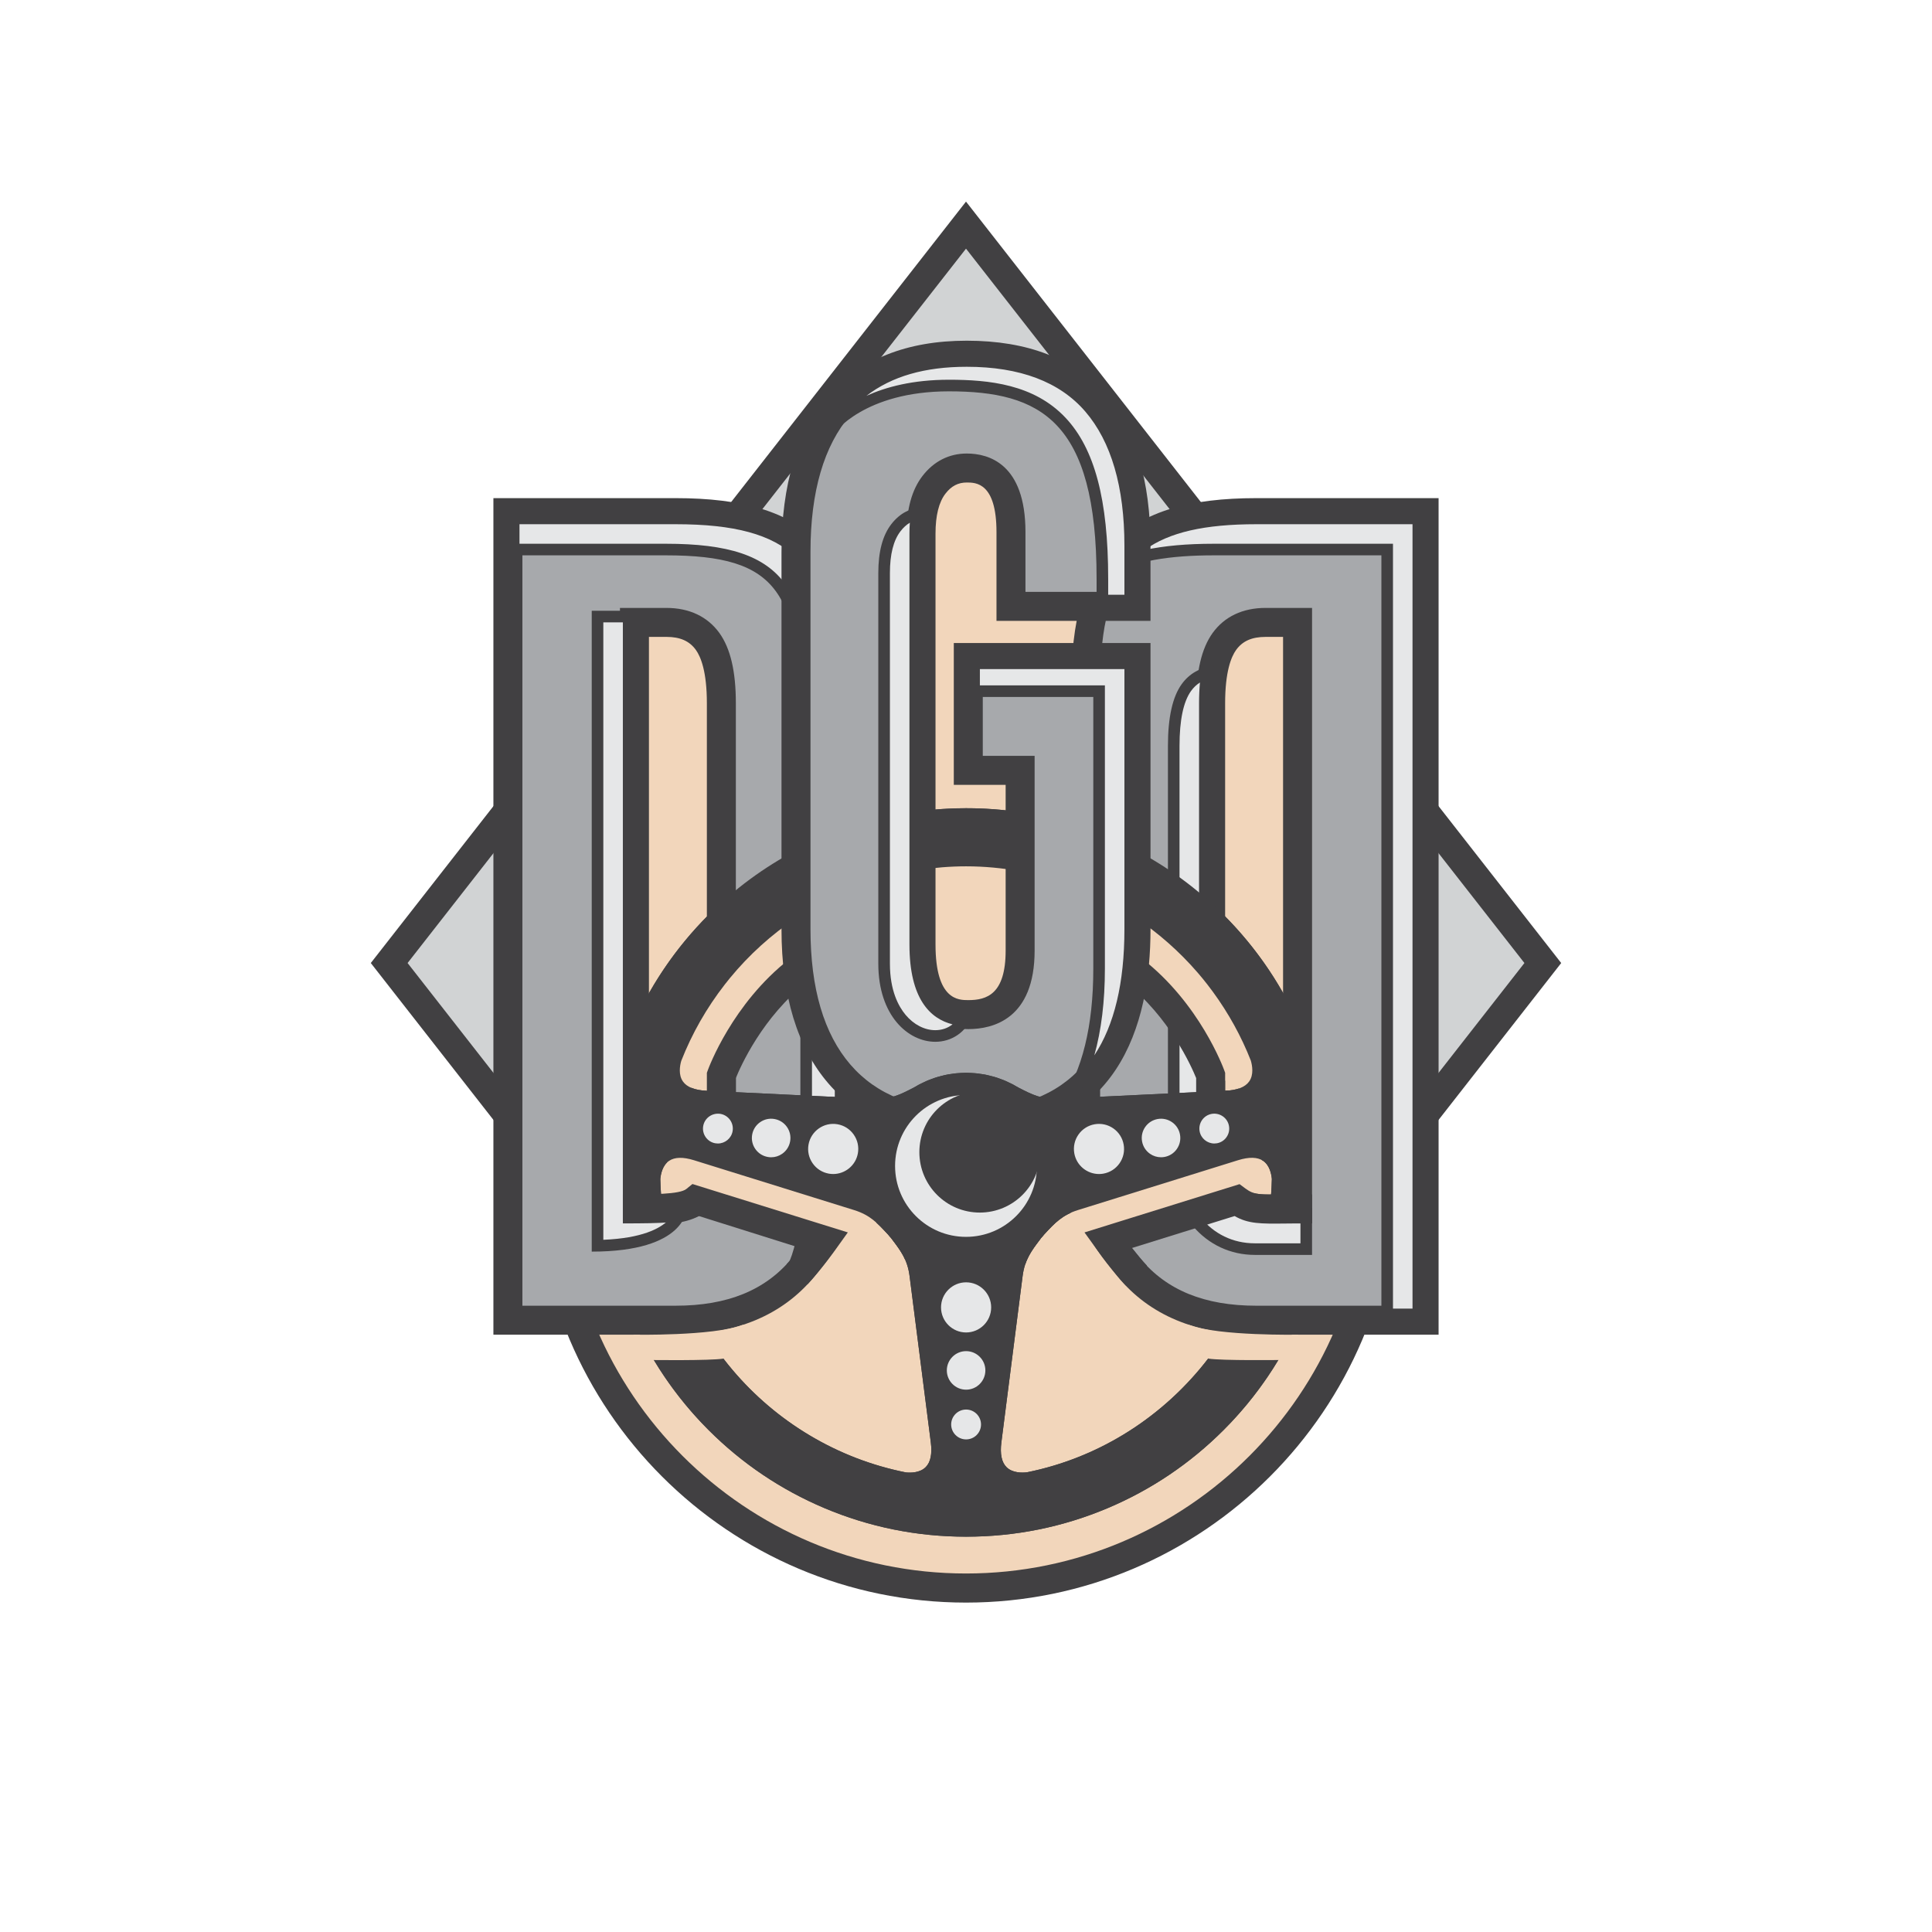 <?xml version="1.0" encoding="utf-8"?>
<!-- Generator: Adobe Illustrator 27.6.1, SVG Export Plug-In . SVG Version: 6.00 Build 0)  -->
<svg version="1.1" id="Layer_1" xmlns="http://www.w3.org/2000/svg" xmlns:xlink="http://www.w3.org/1999/xlink" x="0px" y="0px"
	 viewBox="0 0 200 200" style="enable-background:new 0 0 200 200;" xml:space="preserve">
<style type="text/css">
	.st0{fill:#D1D3D4;}
	.st1{fill:#414042;}
	.st2{fill:#F2D6BB;}
	.st3{fill:#A7A9AC;}
	.st4{fill:#E6E7E8;}
</style>
<g>
	<g>
		<polygon class="st0" points="124.066,145.293 159.711,99.692 100,23.304 40.289,99.692 
			75.935,145.293 		"/>
		<path class="st1" d="M124.797,146.793H75.203L38.385,99.692l61.615-78.823l61.615,78.823
			L124.797,146.793z M76.666,143.793h46.668l34.473-44.101l-57.807-73.952L42.193,99.692
			L76.666,143.793z"/>
	</g>
	<g>
		<g>
			<g>
				<g>
					<circle class="st2" cx="100" cy="121.371" r="43.023"/>
				</g>
			</g>
			<g>
				<g>
					<path class="st1" d="M100,165.9c-24.554,0-44.529-19.976-44.529-44.529
						s19.976-44.529,44.529-44.529s44.529,19.976,44.529,44.529
						S124.554,165.9,100,165.9z M100,79.854
						c-22.892,0-41.517,18.624-41.517,41.517s18.624,41.517,41.517,41.517
						s41.517-18.624,41.517-41.517S122.893,79.854,100,79.854z"/>
				</g>
			</g>
		</g>
		<g>
			<g>
				<g>
					<polygon class="st2" points="56.977,60.787 76.572,60.787 100,43.168 122.877,60.787 
						144.788,60.787 144.788,132.291 56.977,132.291 					"/>
				</g>
			</g>
		</g>
		<g>
			<g>
				<g>
					<path class="st1" d="M134.752,106.693c-1.898-4.488-4.617-8.52-8.08-11.985
						c-3.462-3.462-7.494-6.18-11.985-8.08
						c-4.649-1.967-9.587-2.963-14.677-2.963s-10.028,0.997-14.677,2.963
						c-4.49,1.899-8.523,4.618-11.985,8.08c-3.463,3.464-6.182,7.496-8.08,11.985
						c-1.967,4.649-2.963,9.587-2.963,14.677s0.997,10.028,2.963,14.677
						c1.898,4.489,4.617,8.521,8.08,11.985c3.461,3.462,7.493,6.181,11.985,8.08
						c4.65,1.967,9.588,2.964,14.677,2.964c5.089,0,10.027-0.997,14.677-2.964
						c4.491-1.899,8.523-4.618,11.985-8.08c3.463-3.463,6.182-7.496,8.08-11.985
						c1.967-4.649,2.963-9.587,2.963-14.677S136.718,111.342,134.752,106.693z
						 M111.825,117.581c0.363-0.519,0.906-0.865,1.529-0.976
						c0.139-0.024,0.279-0.036,0.417-0.036c0.481,0,0.951,0.147,1.354,0.429
						c0.519,0.363,0.865,0.906,0.975,1.53c0.11,0.624-0.029,1.252-0.392,1.771
						c-0.363,0.519-0.906,0.865-1.53,0.975c-1.287,0.226-2.518-0.635-2.746-1.922
						C111.323,118.728,111.462,118.099,111.825,117.581z M118.741,116.79
						c0.271-0.388,0.677-0.646,1.143-0.729c0.104-0.018,0.208-0.027,0.311-0.027
						c0.36,0,0.71,0.11,1.011,0.32c0.387,0.271,0.646,0.677,0.728,1.142
						c0.082,0.466-0.022,0.935-0.293,1.323c-0.271,0.387-0.677,0.646-1.142,0.728
						c-0.466,0.082-0.935-0.022-1.322-0.293c-0.388-0.271-0.646-0.676-0.728-1.142
						C118.365,117.647,118.47,117.177,118.741,116.79z M126.784,117.587
						c-0.202,0.289-0.505,0.482-0.852,0.543c-0.716,0.122-1.403-0.354-1.529-1.07
						c-0.127-0.717,0.353-1.403,1.07-1.53c0.348-0.058,0.698,0.018,0.987,0.219
						c0.289,0.202,0.481,0.505,0.543,0.852
						C127.064,116.948,126.986,117.298,126.784,117.587z M129.313,111.955
						c-0.411,0.577-1.224,0.898-2.417,0.955l-17.344,0.833
						c-1.705,0.08-2.741-0.449-4.048-1.12l-0.327-0.181
						c-0.051-0.031-0.102-0.062-0.204-0.118l-0.131-0.072
						c-0.094-0.049-0.192-0.096-0.3-0.147l-0.1-0.047l-0.091-0.044
						c-0.071-0.034-0.141-0.069-0.218-0.103l-0.217-0.091
						c-0.088-0.036-0.18-0.069-0.263-0.098l-0.189-0.069
						c-0.091-0.034-0.185-0.069-0.281-0.1l-0.248-0.075
						c-0.065-0.02-0.131-0.036-0.228-0.061l-0.154-0.039
						c-0.118-0.032-0.239-0.064-0.368-0.092l-0.372-0.075
						c-0.057-0.011-0.113-0.018-0.197-0.025c-0.147-0.024-0.299-0.048-0.448-0.065
						c-0.071-0.008-0.141-0.015-0.26-0.024c-0.113-0.01-0.224-0.017-0.355-0.023
						c-0.135-0.008-0.279-0.014-0.448-0.018c-0.063-0.005-0.129-0.003-0.217,0.001
						c-0.144,0.002-0.288,0.009-0.423,0.017c-0.131,0.007-0.242,0.014-0.403,0.028
						c-0.072,0.006-0.141,0.012-0.209,0.019c-0.136,0.016-0.271,0.036-0.4,0.058
						l-0.076,0.01c-0.057,0.004-0.114,0.011-0.16,0.02
						c-0.043,0.008-0.085,0.017-0.09,0.019l-0.083,0.017
						c-0.073,0.014-0.145,0.027-0.217,0.043c-0.121,0.026-0.242,0.058-0.353,0.088
						l-0.164,0.043c-0.074,0.019-0.15,0.037-0.268,0.073l-0.208,0.063
						c-0.099,0.032-0.197,0.069-0.292,0.105l-0.215,0.078
						c-0.074,0.027-0.151,0.054-0.253,0.097l-0.18,0.076
						c-0.074,0.032-0.146,0.067-0.229,0.108l-0.09,0.043l-0.091,0.044
						c-0.101,0.047-0.206,0.096-0.311,0.152l-0.178,0.098
						c-0.069,0.039-0.138,0.08-0.204,0.122l-0.274,0.149
						c-1.302,0.669-2.332,1.2-4.048,1.12l-17.344-0.833
						c-1.193-0.057-2.006-0.378-2.417-0.954c-0.488-0.684-0.329-1.621-0.182-2.138
						c1.109-2.827,2.615-5.475,4.516-7.918l0.067-0.084
						c0.152-0.193,0.305-0.387,0.462-0.578c6.038-7.344,14.946-11.557,24.44-11.557
						c9.185,0,17.905,3.99,23.965,10.995l0.076,0.09
						c0.14,0.164,0.279,0.327,0.417,0.494c0.177,0.215,0.351,0.433,0.519,0.649
						l0.056,0.074c0.18,0.232,0.356,0.466,0.53,0.704
						c1.615,2.207,2.939,4.615,3.913,7.099
						C129.635,110.298,129.811,111.257,129.313,111.955z M88.586,119.352
						c-0.227,1.287-1.457,2.147-2.746,1.922c-0.623-0.11-1.166-0.457-1.529-0.975
						c-0.363-0.518-0.502-1.148-0.392-1.771c0.203-1.148,1.205-1.958,2.333-1.958
						c0.136,0,0.275,0.012,0.413,0.036C87.952,116.833,88.813,118.065,88.586,119.352z
						 M81.571,118.113c-0.082,0.466-0.341,0.871-0.728,1.142
						c-0.387,0.272-0.856,0.377-1.322,0.293c-0.466-0.083-0.871-0.341-1.142-0.728
						c-0.271-0.387-0.375-0.857-0.293-1.323c0.082-0.466,0.341-0.871,0.728-1.142
						c0.301-0.21,0.651-0.32,1.011-0.32c0.104,0,0.207,0.009,0.312,0.027
						c0.466,0.083,0.871,0.341,1.143,0.729
						C81.55,117.177,81.654,117.647,81.571,118.113z M74.317,115.51
						c0.076,0,0.153,0.007,0.23,0.02c0.717,0.127,1.197,0.814,1.07,1.53
						c-0.127,0.717-0.815,1.192-1.53,1.07c-0.347-0.061-0.65-0.254-0.852-0.543
						c-0.202-0.289-0.28-0.639-0.218-0.987
						C73.13,115.961,73.688,115.51,74.317,115.51z M91.853,127.709l0.072,0.076
						c0.019,0.023,0.041,0.05,0.078,0.092l0.104,0.125
						c0.051,0.06,0.104,0.12,0.115,0.127l0.132,0.174
						c0.888,1.17,1.59,2.094,1.806,3.791l2.198,17.223
						c0.152,1.188-0.024,2.046-0.523,2.551h-0.001
						c-0.606,0.615-1.596,0.603-2.07,0.551c-3.52-0.704-6.87-1.996-9.957-3.839
						c-3.025-1.806-5.715-4.09-7.994-6.789c-2.295-2.718-4.101-5.771-5.369-9.077
						c-1.306-3.403-2.008-6.991-2.086-10.666c0.047-0.521,0.228-1.425,0.907-1.883
						c0.581-0.395,1.447-0.416,2.578-0.065l16.588,5.164
						C90.066,125.775,90.855,126.629,91.853,127.709z M106.322,152.409l-0.006,0.001
						c-0.53,0.063-1.52,0.075-2.13-0.54c-0.499-0.503-0.675-1.358-0.526-2.542
						l2.2-17.233c0.217-1.7,0.919-2.624,1.808-3.796l0.091-0.125
						c0.052-0.057,0.104-0.114,0.169-0.191l0.091-0.11l0.052-0.065l0.095-0.102
						c0.998-1.079,1.786-1.932,3.421-2.441l16.586-5.164
						c1.132-0.349,1.999-0.327,2.58,0.065c0.678,0.459,0.86,1.361,0.907,1.881
						C131.351,136.752,120.704,149.508,106.322,152.409z M97.64,135.341
						c0-1.306,1.063-2.37,2.37-2.37s2.37,1.063,2.37,2.37
						c0,1.307-1.063,2.37-2.37,2.37S97.64,136.647,97.64,135.341z
						 M100.01,140.094c0.976,0,1.77,0.794,1.77,1.77
						c0,0.976-0.794,1.77-1.77,1.77s-1.77-0.794-1.77-1.77
						C98.24,140.889,99.034,140.094,100.01,140.094z M100.01,146.141
						c0.728,0,1.32,0.592,1.32,1.32c0,0.728-0.593,1.321-1.32,1.321
						s-1.32-0.592-1.32-1.321C98.69,146.734,99.282,146.141,100.01,146.141z"/>
				</g>
			</g>
		</g>
		<g>
			<g>
				<g>
					<g>
						<g>
							<path class="st3" d="M130.061,136.667c-5.785,0-10.18-1.815-13.179-5.445
								c-2.999-3.63-4.499-5.62-4.499-12.777V71.29
								c0-14.415,5.895-18.223,17.677-18.223h17.363v83.6H130.061z M134.323,125.145
								V64.432h-3.314c-1.894,0-3.315,0.659-4.262,1.973
								c-0.947,1.318-1.421,3.449-1.421,6.393v43.983
								c0,2.947,0.474,5.078,1.421,6.393c0.947,1.317,2.368,1.972,4.262,1.972H134.323
								z"/>
						</g>
					</g>
					<g>
						<g>
							<path class="st1" d="M148.923,138.167h-18.863c-6.229,0-11.053-2.015-14.336-5.99
								c-3.182-3.851-4.842-6.211-4.842-13.732V71.29
								c0-14.193,5.377-19.723,19.177-19.723h18.863V138.167z M130.061,54.567
								c-13.599,0-16.177,5.877-16.177,16.723v47.156
								c0,6.792,1.389,8.473,4.155,11.821c2.724,3.298,6.656,4.901,12.023,4.901
								h15.863V54.567H130.061z M135.823,126.645h-4.814
								c-2.364,0-4.258-0.898-5.48-2.597c-1.146-1.591-1.703-3.969-1.703-7.269
								V72.797c0-3.296,0.557-5.673,1.703-7.269
								c1.225-1.699,3.119-2.597,5.48-2.597h4.814V126.645z M131.008,65.932
								c-1.414,0-2.382,0.429-3.045,1.349c-0.518,0.721-1.138,2.266-1.138,5.516
								v43.982c0,3.253,0.619,4.795,1.138,5.517
								c0.662,0.921,1.629,1.349,3.045,1.349h1.814v-57.713H131.008z"/>
						</g>
					</g>
				</g>
				<g>
					<g>
						<g>
							<g>
								<g>
									<path class="st4" d="M143.601,136.067V56.889h-17.963c-3.871,0-6.896,0.414-9.323,1.288
										c2.575-3.142,6.833-4.511,13.745-4.511h16.763v82.4H143.601z"/>
								</g>
							</g>
						</g>
						<g>
							<g>
								<g>
									<path class="st1" d="M146.223,54.267v81.2h-2.022V57.489v-1.2h-1.2h-17.363
										c-2.768,0-5.117,0.21-7.134,0.646c2.527-1.844,6.221-2.668,11.557-2.668
										H146.223 M147.423,53.067h-17.363c-7.559,0-12.691,1.573-15.401,6.503
										c2.79-1.514,6.447-2.081,10.979-2.081h17.363v79.178h4.422V53.067
										L147.423,53.067z"/>
								</g>
							</g>
						</g>
					</g>
					<g>
						<g>
							<g>
								<g>
									<path class="st4" d="M129.901,129.308c-4.944,0-8.397-4.204-8.397-10.222V77.219
										c0-2.801,0.44-4.835,1.308-6.043c0.536-0.744,1.239-1.239,2.133-1.499
										c-0.145,0.925-0.219,1.971-0.219,3.121v43.982
										c0,3.104,0.502,5.31,1.534,6.744c0.839,1.168,2.033,1.882,3.546,2.123
										l0.047,0.008h5.061v3.653H129.901z"/>
								</g>
							</g>
						</g>
						<g>
							<g>
								<g>
									<g>
										<path class="st1" d="M124.219,70.652c-0.062,0.669-0.094,1.386-0.094,2.145v43.983
											c0,3.234,0.539,5.555,1.647,7.093c0.936,1.302,2.262,2.098,3.939,2.366
											l0.094,0.015h0.095h4.722v2.453h-4.722c-4.591,0-7.797-3.957-7.797-9.622
											V77.219c0-2.673,0.402-4.588,1.195-5.691
											C123.557,71.169,123.863,70.878,124.219,70.652 M125.702,68.913
											c-1.456,0.18-2.585,0.814-3.377,1.913
											c-0.947,1.318-1.421,3.449-1.421,6.393v41.866
											c0,6.516,3.929,10.822,8.997,10.822h5.922v-4.853h-5.922
											c-1.348-0.215-2.403-0.837-3.154-1.882
											c-0.947-1.315-1.421-3.446-1.421-6.393V72.797
											C125.326,71.288,125.452,69.995,125.702,68.913L125.702,68.913z"/>
									</g>
								</g>
							</g>
						</g>
					</g>
				</g>
			</g>
			<g>
				<g>
					<g>
						<g>
							<path class="st3" d="M52.577,136.667V53.067h17.363
								c11.783,0,17.677,3.808,17.677,18.223v47.155c0,7.157-1.499,9.147-4.499,12.777
								c-2.998,3.63-7.394,5.445-13.179,5.445H52.577z M68.992,125.145
								c1.894,0,3.315-0.656,4.262-1.972c0.947-1.315,1.421-3.446,1.421-6.393V72.797
								c0-2.944-0.474-5.075-1.421-6.393c-0.947-1.314-2.368-1.973-4.262-1.973h-3.314
								v60.713H68.992z"/>
						</g>
					</g>
					<g>
						<g>
							<path class="st1" d="M69.94,138.167h-18.863V51.567h18.863
								c13.801,0,19.177,5.529,19.177,19.723v47.156c0,7.521-1.66,9.881-4.842,13.733
								C80.992,136.152,76.169,138.167,69.94,138.167z M54.077,135.167h15.863
								c5.366,0,9.299-1.603,12.023-4.9c2.766-3.349,4.155-5.03,4.155-11.822
								V71.29c0-14.058-5.686-16.723-16.177-16.723h-15.863V135.167z M68.992,126.645
								h-4.814V62.932h4.814c2.361,0,4.255,0.898,5.479,2.595
								c1.147,1.597,1.704,3.974,1.704,7.27v43.982
								c0,3.299-0.557,5.677-1.704,7.27C73.25,125.747,71.355,126.645,68.992,126.645
								z M67.178,123.645h1.814c1.416,0,2.383-0.428,3.044-1.348
								c0.52-0.722,1.139-2.264,1.139-5.517V72.797c0-3.25-0.62-4.795-1.139-5.518
								c-0.662-0.919-1.63-1.348-3.044-1.348h-1.814V123.645z"/>
						</g>
					</g>
				</g>
				<g>
					<g>
						<g>
							<g>
								<g>
									<path class="st4" d="M61.856,63.828h3.222v61.917h5.225
										c-0.462,1.043-2.168,3.094-8.447,3.216V63.828z"/>
								</g>
							</g>
						</g>
						<g>
							<g>
								<g>
									<path class="st1" d="M64.478,64.428l0,60.717v1.2h1.2l3.477,0
										c-0.85,0.842-2.696,1.832-6.699,1.998V64.428H64.478 M65.678,63.228h-4.422
										v66.339c9.824,0,9.818-4.422,9.818-4.422l-5.396-0L65.678,63.228
										L65.678,63.228z"/>
								</g>
							</g>
						</g>
					</g>
					<g>
						<g>
							<g>
								<g>
									<path class="st4" d="M81.866,131.717c1.087-2.145,1.589-4.644,1.589-8.849V75.712
										c0-14.354-2.005-18.823-14.536-18.823H53.177v-3.222H69.94
										c6.263,0,10.225,1.093,12.848,3.544c2.886,2.697,4.23,7.171,4.23,14.079
										v47.156c0,7.116-1.549,8.991-4.361,12.395
										C82.404,131.145,82.141,131.437,81.866,131.717z"/>
								</g>
							</g>
						</g>
						<g>
							<g>
								<g>
									<path class="st1" d="M69.94,54.267c6.099,0,9.935,1.043,12.438,3.382
										c2.756,2.576,4.04,6.91,4.04,13.64v47.155
										c0,5.698-0.962,7.856-2.881,10.351c0.351-1.582,0.519-3.473,0.519-5.929
										V75.712c0-14.573-2.188-19.423-15.136-19.423H53.777v-2.022H69.94
										 M69.94,53.067H52.577v4.422h16.342c11.783,0,13.936,3.808,13.936,18.223
										v47.155c0,6.318-1.17,8.61-3.507,11.558
										c1.436-0.835,2.695-1.9,3.771-3.203
										c2.999-3.63,4.499-5.62,4.499-12.777V71.29
										C87.617,56.875,81.723,53.067,69.94,53.067L69.94,53.067z"/>
								</g>
							</g>
						</g>
					</g>
				</g>
			</g>
		</g>
		<g>
			<g>
				<g>
					<path class="st2" d="M132.929,114.408c-0.441-2.15-1.092-4.252-1.955-6.291
						c-1.692-4-4.115-7.594-7.202-10.682
						c-3.086-3.086-6.679-5.508-10.682-7.201
						c-4.144-1.753-8.544-2.641-13.081-2.641c-4.537,0-8.938,0.888-13.082,2.641
						c-4.002,1.693-7.596,4.116-10.682,7.201
						c-3.087,3.088-5.51,6.681-7.202,10.682c-0.863,2.039-1.514,4.142-1.955,6.291
						H132.929z M73.729,110.902c0.988-2.52,2.331-4.88,4.025-7.057l0.059-0.075
						c0.135-0.172,0.272-0.345,0.412-0.515c5.382-6.546,13.322-10.3,21.783-10.3
						c8.186,0,15.958,3.556,21.36,9.799l0.068,0.08
						c0.125,0.146,0.249,0.291,0.372,0.44c0.158,0.191,0.313,0.386,0.463,0.578
						l0.05,0.066c0.16,0.207,0.318,0.416,0.473,0.628
						c1.439,1.967,2.619,4.113,3.487,6.328c0.133,0.455,1.545,2.223,1.102,2.846
						c-0.367,0.514-2.347-0.113-3.41-0.062l-15.459,0.743
						c-1.519,0.072-2.443-0.4-3.608-0.998l-0.291-0.161
						c-0.045-0.028-0.091-0.055-0.181-0.105l-0.117-0.064
						c-0.083-0.043-0.171-0.085-0.267-0.131l-0.09-0.042l-0.082-0.039
						c-0.063-0.031-0.126-0.061-0.194-0.092l-0.194-0.081
						c-0.078-0.032-0.16-0.061-0.234-0.088l-0.169-0.062
						c-0.082-0.031-0.165-0.062-0.25-0.089l-0.221-0.067
						c-0.058-0.018-0.117-0.032-0.203-0.054l-0.137-0.035
						c-0.105-0.029-0.213-0.057-0.328-0.082l-0.332-0.067
						c-0.051-0.01-0.101-0.016-0.175-0.023c-0.131-0.022-0.266-0.043-0.399-0.058
						c-0.063-0.007-0.126-0.014-0.232-0.021c-0.101-0.009-0.199-0.015-0.316-0.021
						c-0.12-0.007-0.248-0.013-0.399-0.016c-0.056-0.004-0.115-0.003-0.194,0.001
						c-0.129,0.002-0.256,0.008-0.377,0.015c-0.117,0.006-0.216,0.012-0.359,0.025
						c-0.064,0.005-0.126,0.01-0.186,0.017c-0.121,0.014-0.242,0.032-0.356,0.052
						l-0.068,0.009c-0.051,0.004-0.101,0.01-0.143,0.018
						c-0.038,0.007-0.076,0.015-0.08,0.017l-0.074,0.015
						c-0.065,0.012-0.129,0.024-0.194,0.038c-0.108,0.023-0.216,0.052-0.315,0.078
						l-0.147,0.038c-0.066,0.017-0.134,0.033-0.238,0.065l-0.186,0.056
						c-0.088,0.029-0.175,0.061-0.26,0.093l-0.191,0.07
						c-0.066,0.024-0.134,0.048-0.226,0.086l-0.16,0.067
						c-0.066,0.028-0.13,0.06-0.204,0.096l-0.08,0.039l-0.082,0.039
						c-0.09,0.042-0.184,0.086-0.277,0.136l-0.159,0.087
						c-0.062,0.034-0.123,0.071-0.182,0.109l-0.245,0.132
						c-1.161,0.596-2.078,1.07-3.608,0.998l-15.459-0.743
						c-1.063-0.051-2.315,0.124-2.682-0.389
						C72.93,112.659,73.599,111.363,73.729,110.902z"/>
				</g>
			</g>
		</g>
		<g>
			<g>
				<g>
					<g>
						<g>
							<path class="st3" d="M86.9,111.187c-2.999-3.473-4.499-8.469-4.499-14.995v-39.062
								c0-6.63,1.499-11.681,4.499-15.153c2.999-3.472,7.392-5.209,13.18-5.209
								c5.891,0,10.284,1.685,13.18,5.051c2.892,3.368,4.34,8.262,4.34,14.679
								v6.271h-12.943v-7.692c0-4.419-1.526-6.629-4.577-6.629
								c-1.369,0-2.501,0.58-3.393,1.736c-0.896,1.159-1.342,2.841-1.342,5.051
								v42.534c0,4.842,1.63,7.261,4.893,7.261c3.576,0,5.367-2.21,5.367-6.63
								V79.747h-5.367V68.066h17.363v28.126c0,13.471-5.84,20.204-17.52,20.204
								C94.291,116.396,89.899,114.66,86.9,111.187z"/>
						</g>
					</g>
					<g>
						<g>
							<path class="st1" d="M100.079,117.896c-6.216,0-11.032-1.927-14.315-5.728
								c-3.227-3.737-4.863-9.111-4.863-15.976V57.131
								c0-6.969,1.636-12.397,4.863-16.134c3.284-3.801,8.1-5.728,14.315-5.728
								c6.319,0,11.136,1.875,14.317,5.573c3.121,3.635,4.703,8.902,4.703,15.657
								v7.771h-15.943v-9.192c0-5.129-2.156-5.129-3.077-5.129
								c-0.898,0-1.599,0.366-2.206,1.153c-0.683,0.884-1.029,2.275-1.029,4.134
								v42.534c0,5.762,2.378,5.762,3.393,5.762c1.912,0,3.867-0.609,3.867-5.13
								V81.247h-5.367V66.567h20.363v29.626
								C119.1,106.093,115.8,117.896,100.079,117.896z M100.079,38.269
								c-5.379,0-9.319,1.534-12.045,4.689c-2.743,3.176-4.133,7.944-4.133,14.173
								v39.062c0,6.124,1.391,10.839,4.134,14.015
								c2.725,3.155,6.665,4.689,12.045,4.689c10.78,0,16.02-6.118,16.02-18.704
								V69.567h-14.363v8.681h5.367v20.155c0,7.073-4.302,8.13-6.867,8.13
								c-5.562,0-6.393-5.49-6.393-8.762V55.236c0-2.539,0.557-4.547,1.655-5.968
								c1.17-1.517,2.754-2.319,4.58-2.319c2.269,0,6.077,1.056,6.077,8.129
								v6.192h9.943v-4.771c0-6.018-1.338-10.628-3.978-13.702
								C109.5,39.751,105.561,38.269,100.079,38.269z"/>
						</g>
					</g>
				</g>
			</g>
			<g>
				<g>
					<g>
						<g>
							<g>
								<path class="st4" d="M96.821,107.245c-2.633,0-5.299-2.571-5.299-7.484V59.318
									c0-2.063,0.409-3.639,1.217-4.685c0.604-0.782,1.312-1.253,2.151-1.426
									c-0.097,0.63-0.145,1.31-0.145,2.028v42.534
									c0,4.993,1.693,7.63,5.034,7.847
									C99.106,106.651,98.049,107.245,96.821,107.245z"/>
							</g>
						</g>
					</g>
					<g>
						<g>
							<g>
								<path class="st1" d="M94.185,54.112c-0.027,0.363-0.04,0.739-0.04,1.124v42.534
									c0,5.65,2.163,7.694,4.46,8.27c-0.496,0.393-1.103,0.604-1.783,0.604
									c-1.112,0-2.233-0.578-3.076-1.587c-0.74-0.885-1.622-2.523-1.622-5.298
									V59.318c0-1.927,0.367-3.38,1.092-4.318
									C93.512,54.614,93.833,54.319,94.185,54.112 M95.631,52.533
									c-1.357,0.008-2.48,0.586-3.367,1.734
									c-0.896,1.159-1.342,2.841-1.342,5.051v40.443
									c0,5.401,3.105,8.085,5.899,8.085c1.66,0,3.209-0.947,3.932-2.834
									c-0.169,0.011-0.339,0.021-0.516,0.021c-3.263,0-4.893-2.42-4.893-7.261
									V55.236C95.344,54.222,95.443,53.325,95.631,52.533L95.631,52.533z"/>
							</g>
						</g>
					</g>
				</g>
				<g>
					<g>
						<g>
							<g>
								<path class="st4" d="M114.118,62.17v-2.27c0-16.646-6.077-19.99-15.883-19.99
									c-5.864,0-9.286,1.874-10.997,3.233c0.039-0.341,0.089-0.703,0.146-0.816
									c2.837-3.277,7.119-4.959,12.696-4.959c5.679,0,9.961,1.629,12.725,4.843
									c2.784,3.241,4.195,8.048,4.195,14.287v5.671H114.118z"/>
							</g>
						</g>
					</g>
					<g>
						<g>
							<g>
								<path class="st1" d="M100.08,37.969c5.497,0,9.625,1.559,12.269,4.633
									c2.688,3.131,4.051,7.806,4.051,13.897v5.071h-1.682v-1.67
									c0-8.167-1.405-13.462-4.422-16.662c-3.262-3.461-7.928-3.928-12.061-3.928
									c-3.745,0-6.536,0.753-8.545,1.668C92.311,38.957,95.736,37.969,100.08,37.969
									 M100.08,36.769c-5.788,0-10.181,1.737-13.18,5.209
									c-0.324,0.375-0.275,2.479-0.563,2.89c0,0,3.095-4.357,11.898-4.357
									c9.457,0,15.283,3.005,15.283,19.39v2.87h4.082v-6.271
									c0-6.417-1.448-11.311-4.34-14.679
									C110.363,38.453,105.971,36.769,100.08,36.769L100.08,36.769z"/>
							</g>
						</g>
					</g>
				</g>
				<g>
					<g>
						<g>
							<g>
								<path class="st4" d="M111.61,112.109c1.44-3.135,2.167-7.102,2.167-11.834V71.548
									h-12.941v-2.882h16.163v27.526C117,103.569,115.189,108.908,111.61,112.109z"
									/>
							</g>
						</g>
					</g>
					<g>
						<g>
							<g>
								<path class="st1" d="M116.4,69.266v26.926c0,5.568-1.045,9.934-3.115,13.055
									c0.727-2.599,1.093-5.597,1.093-8.973V72.148v-1.2h-1.2h-11.741v-1.682
									H116.4 M117.6,68.066h-17.363v4.082h12.941v28.126
									c0,5.947-1.14,10.579-3.417,13.9c5.223-2.983,7.839-8.974,7.839-17.982
									V68.066L117.6,68.066z"/>
							</g>
						</g>
					</g>
				</g>
			</g>
		</g>
		<g>
			<g>
				<g>
					<path class="st1" d="M126.896,112.911l-17.344,0.833
						c-1.704,0.081-2.741-0.449-4.048-1.12l-0.327-0.181
						c-0.051-0.031-0.102-0.062-0.204-0.118l-0.131-0.072
						c-0.094-0.049-0.192-0.096-0.3-0.147l-0.1-0.047l-0.091-0.044
						c-0.071-0.034-0.141-0.069-0.218-0.103l-0.217-0.092
						c-0.088-0.036-0.18-0.069-0.263-0.098l-0.189-0.07
						c-0.092-0.034-0.185-0.069-0.281-0.1l-0.248-0.075
						c-0.065-0.02-0.131-0.036-0.228-0.061l-0.154-0.039
						c-0.118-0.032-0.239-0.064-0.368-0.092l-0.372-0.075
						c-0.057-0.011-0.113-0.018-0.197-0.025c-0.147-0.024-0.299-0.048-0.448-0.065
						c-0.071-0.008-0.141-0.015-0.26-0.024c-0.113-0.01-0.224-0.017-0.355-0.023
						c-0.135-0.007-0.279-0.015-0.448-0.018c-0.063-0.005-0.129-0.003-0.217,0.001
						c-0.144,0.002-0.288,0.009-0.423,0.017c-0.131,0.007-0.242,0.014-0.403,0.028
						c-0.072,0.005-0.141,0.012-0.209,0.019c-0.136,0.016-0.271,0.036-0.4,0.059
						l-0.076,0.01c-0.057,0.004-0.113,0.011-0.16,0.02
						c-0.043,0.008-0.085,0.017-0.09,0.019l-0.083,0.017
						c-0.073,0.014-0.145,0.027-0.217,0.043c-0.121,0.026-0.242,0.058-0.353,0.088
						l-0.164,0.043c-0.074,0.019-0.15,0.037-0.268,0.073l-0.208,0.063
						c-0.099,0.032-0.197,0.069-0.292,0.105l-0.215,0.078
						c-0.074,0.027-0.151,0.054-0.253,0.097l-0.18,0.076
						c-0.074,0.032-0.146,0.067-0.229,0.108l-0.09,0.043l-0.092,0.044
						c-0.101,0.047-0.206,0.096-0.311,0.152l-0.178,0.098
						c-0.069,0.039-0.138,0.08-0.204,0.122l-0.274,0.149
						c-1.302,0.669-2.332,1.2-4.048,1.12l-17.344-0.833
						c-0.636-0.03-1.16-0.138-1.576-0.317l-1.383,7.276
						c0.471-0.044,1.03,0.031,1.679,0.232l16.588,5.164
						c1.636,0.509,2.424,1.363,3.423,2.443l0.072,0.076
						c0.019,0.023,0.041,0.05,0.078,0.092l0.104,0.125
						c0.051,0.06,0.104,0.12,0.115,0.127l0.132,0.174
						c0.54,0.711,1.008,1.333,1.343,2.091l12.439,0.485
						c0.333-0.994,0.882-1.722,1.533-2.58l0.091-0.125
						c0.052-0.057,0.104-0.114,0.169-0.191l0.091-0.11l0.052-0.065l0.095-0.102
						c0.998-1.079,1.786-1.932,3.421-2.441l16.586-5.164
						c0.516-0.159,0.974-0.237,1.378-0.242l-1.285-7.188
						C127.888,112.803,127.433,112.885,126.896,112.911z M75.617,117.06
						c-0.127,0.717-0.815,1.192-1.53,1.07c-0.347-0.061-0.65-0.254-0.852-0.543
						c-0.202-0.289-0.28-0.639-0.218-0.987c0.113-0.64,0.672-1.091,1.3-1.091
						c0.076,0,0.153,0.007,0.23,0.02C75.263,115.657,75.743,116.344,75.617,117.06z
						 M81.571,118.113c-0.082,0.466-0.341,0.871-0.728,1.142
						c-0.387,0.271-0.856,0.377-1.322,0.293c-0.466-0.083-0.871-0.341-1.142-0.728
						c-0.271-0.387-0.375-0.857-0.293-1.323c0.082-0.466,0.341-0.871,0.728-1.142
						c0.301-0.21,0.651-0.32,1.011-0.32c0.104,0,0.207,0.009,0.312,0.027
						c0.466,0.083,0.871,0.341,1.143,0.728
						C81.55,117.177,81.654,117.647,81.571,118.113z M88.586,119.352
						c-0.227,1.287-1.457,2.147-2.746,1.922c-0.623-0.11-1.166-0.457-1.529-0.975
						c-0.363-0.518-0.502-1.148-0.392-1.771c0.203-1.148,1.205-1.958,2.333-1.958
						c0.136,0,0.275,0.012,0.413,0.036C87.952,116.833,88.813,118.065,88.586,119.352z
						 M115.709,120.298c-0.363,0.519-0.906,0.865-1.53,0.975
						c-1.287,0.226-2.518-0.635-2.746-1.922c-0.11-0.624,0.029-1.252,0.392-1.771
						c0.363-0.519,0.906-0.865,1.529-0.976c0.139-0.024,0.279-0.036,0.417-0.036
						c0.481,0,0.951,0.147,1.354,0.429c0.519,0.363,0.865,0.906,0.975,1.53
						C116.21,119.151,116.071,119.78,115.709,120.298z M121.641,118.819
						c-0.271,0.387-0.676,0.646-1.142,0.728c-0.466,0.081-0.935-0.022-1.322-0.293
						c-0.388-0.271-0.646-0.676-0.728-1.142c-0.083-0.466,0.022-0.935,0.293-1.323
						c0.271-0.388,0.676-0.646,1.143-0.728c0.104-0.018,0.208-0.027,0.311-0.027
						c0.36,0,0.71,0.11,1.011,0.32c0.387,0.271,0.646,0.677,0.728,1.142
						C122.016,117.962,121.912,118.432,121.641,118.819z M126.784,117.587
						c-0.202,0.289-0.505,0.482-0.852,0.543c-0.716,0.122-1.403-0.354-1.529-1.07
						c-0.127-0.717,0.353-1.403,1.07-1.53c0.348-0.058,0.698,0.018,0.987,0.219
						c0.289,0.202,0.481,0.504,0.543,0.852
						C127.064,116.948,126.986,117.298,126.784,117.587z"/>
				</g>
			</g>
		</g>
		<g>
			<g>
				<g>
					<g>
						<path class="st2" d="M111.717,128.85l16.458-5.124
							c0.76-0.235,1.398-0.297,1.912-0.197l0.954-6.064l-20.84,5.732
							L111.717,128.85z"/>
					</g>
				</g>
			</g>
			<g>
				<g>
					<g>
						<path class="st2" d="M68.358,117.809l1.57,5.717
							c0.515-0.102,1.154-0.038,1.915,0.199l16.588,5.164
							c0.529,0.165,0.963,0.368,1.35,0.601l1.673-5.272L68.358,117.809z"/>
					</g>
				</g>
			</g>
		</g>
		<g>
			<g>
				<g>
					<polygon class="st4" points="131.041,114.035 108.474,115.511 71.273,114.035 71.074,118.15 
						94.191,125.865 97.64,151.328 101.33,150.312 104.807,125.786 131.041,117.804 					
						"/>
				</g>
			</g>
		</g>
		<g>
			<g>
				<g>
					<g>
						<path class="st1" d="M127.68,140.71c-0.891,0-1.747-0.044-2.572-0.131
							c-4.542,5.939-11.128,10.285-18.785,11.83l-0.006,0.001
							c-0.53,0.063-1.52,0.075-2.13-0.54
							c-0.499-0.503-0.675-1.358-0.526-2.542l2.2-17.233
							c0.217-1.7,0.919-2.624,1.808-3.796l0.091-0.125
							c0.052-0.057,0.104-0.114,0.169-0.191l0.091-0.11l0.052-0.065l0.095-0.102
							c0.998-1.079,1.786-1.932,3.421-2.441l16.586-5.164
							c1.132-0.349,1.999-0.327,2.58,0.065c0.678,0.459,0.86,1.361,0.907,1.881
							c-0.027,1.29-0.138,2.563-0.32,3.817l2.981-0V105.744
							c-1.871-4.107-4.436-7.818-7.652-11.035
							c-2.706-2.706-5.765-4.951-9.114-6.712v7.012
							c2.355,1.573,4.517,3.473,6.417,5.669l0.076,0.09
							c0.14,0.164,0.279,0.327,0.417,0.494c0.177,0.215,0.351,0.433,0.519,0.649
							l0.056,0.074c0.18,0.232,0.356,0.466,0.53,0.704
							c1.615,2.207,2.939,4.615,3.913,7.099c0.149,0.51,0.325,1.47-0.173,2.168
							c-0.411,0.577-1.224,0.898-2.417,0.956l-17.344,0.833
							c-1.704,0.081-2.741-0.449-4.048-1.12l-0.327-0.181
							c-0.051-0.031-0.102-0.062-0.204-0.118l-0.131-0.072
							c-0.094-0.049-0.192-0.096-0.3-0.147l-0.1-0.047l-0.091-0.044
							c-0.071-0.034-0.141-0.069-0.218-0.103l-0.217-0.092
							c-0.088-0.036-0.18-0.069-0.263-0.098l-0.189-0.07
							c-0.092-0.034-0.185-0.069-0.281-0.1l-0.248-0.075
							c-0.065-0.02-0.131-0.036-0.228-0.061l-0.154-0.039
							c-0.118-0.032-0.239-0.064-0.368-0.092l-0.372-0.075
							c-0.057-0.011-0.113-0.018-0.197-0.025c-0.147-0.024-0.299-0.048-0.448-0.065
							c-0.071-0.008-0.141-0.015-0.26-0.024c-0.113-0.01-0.224-0.017-0.355-0.023
							c-0.135-0.007-0.279-0.015-0.448-0.018c-0.063-0.005-0.129-0.003-0.217,0.001
							c-0.144,0.002-0.288,0.009-0.423,0.017
							c-0.131,0.007-0.242,0.014-0.403,0.028
							c-0.072,0.005-0.141,0.012-0.209,0.019c-0.136,0.016-0.271,0.036-0.4,0.059
							l-0.076,0.01c-0.057,0.004-0.113,0.011-0.16,0.02
							c-0.043,0.008-0.085,0.017-0.09,0.019l-0.083,0.017
							c-0.073,0.014-0.145,0.027-0.217,0.043
							c-0.121,0.026-0.242,0.058-0.353,0.088l-0.164,0.043
							c-0.074,0.019-0.15,0.037-0.268,0.073l-0.208,0.063
							c-0.099,0.032-0.197,0.069-0.292,0.105l-0.215,0.078
							c-0.074,0.027-0.151,0.054-0.253,0.097l-0.18,0.076
							c-0.074,0.032-0.146,0.067-0.229,0.108l-0.09,0.043l-0.092,0.044
							c-0.101,0.047-0.206,0.096-0.311,0.152l-0.178,0.098
							c-0.069,0.039-0.138,0.08-0.204,0.122l-0.274,0.149
							c-1.302,0.669-2.332,1.2-4.048,1.12l-17.344-0.833
							c-1.193-0.057-2.006-0.378-2.417-0.954c-0.488-0.684-0.329-1.621-0.182-2.138
							c1.109-2.827,2.615-5.475,4.516-7.918l0.067-0.084
							c0.152-0.193,0.305-0.387,0.462-0.578c1.991-2.422,4.299-4.495,6.832-6.196
							v-7.015c-3.326,1.756-6.363,3.991-9.053,6.681
							c-3.227,3.227-5.797,6.954-7.67,11.077v20.079l2.994,0
							c-0.179-1.259-0.287-2.531-0.314-3.815c0.047-0.521,0.228-1.425,0.907-1.883
							c0.581-0.395,1.447-0.416,2.578-0.065l16.588,5.164
							c1.636,0.509,2.424,1.363,3.423,2.443l0.072,0.076
							c0.019,0.023,0.041,0.05,0.078,0.092l0.104,0.125
							c0.051,0.06,0.104,0.12,0.115,0.127l0.132,0.174
							c0.888,1.17,1.59,2.094,1.806,3.791l2.198,17.223
							c0.152,1.188-0.024,2.046-0.523,2.551h-0.001
							c-0.606,0.615-1.596,0.603-2.07,0.551c-3.52-0.704-6.87-1.996-9.957-3.839
							c-3.025-1.806-5.715-4.09-7.994-6.789c-0.318-0.376-0.626-0.76-0.924-1.149
							c-0.826,0.087-1.674,0.145-2.567,0.145h-4.623
							c1.574,2.622,3.457,5.05,5.65,7.243c3.461,3.462,7.494,6.181,11.985,8.08
							c4.65,1.967,9.588,2.964,14.677,2.964c5.089,0,10.027-0.997,14.677-2.964
							c4.491-1.899,8.523-4.618,11.985-8.08c2.215-2.215,4.114-4.669,5.698-7.322
							H127.68z M125.473,115.53c0.348-0.058,0.698,0.018,0.987,0.219
							c0.289,0.202,0.481,0.504,0.543,0.852c0.062,0.347-0.016,0.698-0.218,0.987
							c-0.202,0.289-0.505,0.482-0.852,0.543
							c-0.716,0.122-1.403-0.354-1.529-1.07S124.756,115.657,125.473,115.53z
							 M118.741,116.79c0.271-0.388,0.676-0.646,1.143-0.728
							c0.104-0.018,0.208-0.027,0.311-0.027c0.36,0,0.71,0.11,1.011,0.32
							c0.387,0.271,0.646,0.677,0.728,1.142c0.082,0.466-0.022,0.935-0.293,1.323
							c-0.271,0.387-0.676,0.646-1.142,0.728
							c-0.466,0.081-0.935-0.022-1.322-0.293c-0.388-0.271-0.646-0.676-0.728-1.142
							C118.365,117.647,118.47,117.177,118.741,116.79z M111.825,117.581
							c0.363-0.519,0.906-0.865,1.529-0.976c0.139-0.024,0.279-0.036,0.417-0.036
							c0.481,0,0.951,0.147,1.354,0.429c0.519,0.363,0.865,0.906,0.975,1.53
							c0.11,0.624-0.029,1.252-0.392,1.771c-0.363,0.519-0.906,0.865-1.53,0.975
							c-1.287,0.226-2.518-0.635-2.746-1.922
							C111.323,118.728,111.462,118.099,111.825,117.581z M75.617,117.06
							c-0.127,0.717-0.815,1.192-1.53,1.07c-0.347-0.061-0.65-0.254-0.852-0.543
							c-0.202-0.289-0.28-0.639-0.218-0.987c0.113-0.64,0.672-1.091,1.3-1.091
							c0.076,0,0.153,0.007,0.23,0.02C75.263,115.657,75.743,116.344,75.617,117.06z
							 M81.571,118.113c-0.082,0.466-0.341,0.871-0.728,1.142
							c-0.387,0.271-0.856,0.377-1.322,0.293
							c-0.466-0.083-0.871-0.341-1.142-0.728c-0.271-0.387-0.375-0.857-0.293-1.323
							c0.082-0.466,0.341-0.871,0.728-1.142c0.301-0.21,0.651-0.32,1.011-0.32
							c0.104,0,0.207,0.009,0.312,0.027c0.466,0.083,0.871,0.341,1.143,0.728
							C81.55,117.177,81.654,117.647,81.571,118.113z M88.586,119.352
							c-0.227,1.287-1.457,2.147-2.746,1.922c-0.623-0.11-1.166-0.457-1.529-0.975
							c-0.363-0.518-0.502-1.148-0.392-1.771c0.203-1.148,1.205-1.958,2.333-1.958
							c0.136,0,0.275,0.012,0.413,0.036C87.952,116.833,88.813,118.065,88.586,119.352z
							 M100.01,148.782c-0.728,0-1.32-0.592-1.32-1.321
							c0-0.728,0.592-1.32,1.32-1.32c0.728,0,1.32,0.592,1.32,1.32
							C101.33,148.189,100.737,148.782,100.01,148.782z M100.01,143.634
							c-0.976,0-1.77-0.794-1.77-1.77c0-0.976,0.794-1.77,1.77-1.77
							s1.77,0.794,1.77,1.77C101.78,142.84,100.986,143.634,100.01,143.634z
							 M100.01,137.711c-1.307,0-2.37-1.063-2.37-2.37
							c0-1.306,1.063-2.37,2.37-2.37c1.307,0,2.37,1.063,2.37,2.37
							C102.38,136.647,101.316,137.711,100.01,137.711z"/>
					</g>
				</g>
			</g>
			<g>
				<g>
					<g>
						<path class="st1" d="M105.604,90.191V84.077c-1.839-0.273-3.706-0.411-5.594-0.411
							c-1.657,0-3.296,0.117-4.916,0.327v6.078
							c1.613-0.252,3.254-0.389,4.915-0.389
							C101.901,89.682,103.771,89.861,105.604,90.191z"/>
					</g>
				</g>
			</g>
		</g>
		<g>
			<g>
				<path class="st4" d="M100.01,145.916c-0.852,0-1.545,0.693-1.545,1.545
					c0,0.853,0.693,1.546,1.545,1.546c0.852,0,1.545-0.693,1.545-1.546
					C101.555,146.609,100.862,145.916,100.01,145.916z"/>
			</g>
			<g>
				<path class="st4" d="M80.175,115.84c-0.528-0.093-1.056,0.026-1.49,0.33
					c-0.437,0.305-0.728,0.762-0.821,1.287c-0.093,0.526,0.025,1.055,0.33,1.491
					c0.305,0.437,0.762,0.728,1.287,0.821c0.118,0.021,0.236,0.032,0.354,0.032
					c0.404,0,0.798-0.124,1.138-0.362c0.437-0.306,0.729-0.763,0.821-1.287
					c0.093-0.524-0.024-1.054-0.33-1.491
					C81.158,116.224,80.701,115.933,80.175,115.84z"/>
			</g>
			<g>
				<path class="st4" d="M86.704,116.384c-1.422-0.253-2.761,0.714-3.007,2.104
					c-0.12,0.683,0.032,1.371,0.429,1.939c0.397,0.568,0.992,0.947,1.675,1.068
					c0.151,0.026,0.3,0.039,0.448,0.039c1.236,0,2.336-0.888,2.558-2.144
					c0.12-0.681-0.032-1.37-0.43-1.938
					C87.98,116.884,87.386,116.504,86.704,116.384z"/>
			</g>
			<g>
				<path class="st4" d="M74.584,115.308c-0.856-0.137-1.642,0.427-1.788,1.254
					c-0.072,0.406,0.019,0.816,0.255,1.154c0.237,0.339,0.591,0.565,0.998,0.636
					c0.088,0.015,0.176,0.023,0.263,0.023c0.738,0,1.395-0.529,1.526-1.275
					C75.987,116.261,75.425,115.457,74.584,115.308z"/>
			</g>
			<g>
				<path class="st4" d="M127.224,116.562c-0.071-0.406-0.297-0.761-0.636-0.997
					c-0.335-0.233-0.744-0.327-1.152-0.257l-0.002,0.001
					c-0.839,0.149-1.4,0.952-1.252,1.791c0.132,0.746,0.788,1.275,1.527,1.275
					c0.087,0,0.175-0.008,0.263-0.023c0.406-0.071,0.76-0.297,0.997-0.636
					C127.205,117.378,127.296,116.968,127.224,116.562z"/>
			</g>
			<g>
				<path class="st4" d="M121.334,116.17c-0.434-0.303-0.96-0.422-1.491-0.33
					c-0.525,0.093-0.982,0.384-1.288,0.821c-0.306,0.437-0.423,0.966-0.33,1.491
					c0.093,0.524,0.384,0.981,0.821,1.287c0.339,0.237,0.734,0.36,1.141,0.36
					c0.116,0,0.233-0.01,0.35-0.03c0.525-0.093,0.982-0.384,1.287-0.821
					c0.306-0.437,0.423-0.966,0.33-1.491
					C122.062,116.932,121.771,116.475,121.334,116.17z"/>
			</g>
			<g>
				<path class="st4" d="M115.254,116.813c-0.564-0.394-1.254-0.55-1.939-0.429
					c-0.683,0.121-1.277,0.5-1.675,1.068c-0.397,0.567-0.549,1.255-0.429,1.938
					c0.222,1.257,1.32,2.144,2.556,2.144c0.149,0,0.299-0.013,0.45-0.039
					c0.683-0.121,1.278-0.5,1.675-1.068c0.397-0.567,0.55-1.256,0.429-1.939
					C116.201,117.806,115.822,117.211,115.254,116.813z"/>
			</g>
			<g>
				<path class="st4" d="M100.01,139.869c-1.1,0-1.995,0.895-1.995,1.995
					s0.895,1.995,1.995,1.995c1.1,0,1.995-0.895,1.995-1.995
					S101.11,139.869,100.01,139.869z"/>
			</g>
			<g>
				<path class="st4" d="M100.01,132.746c-1.431,0-2.595,1.164-2.595,2.595
					s1.164,2.595,2.595,2.595c1.431,0,2.595-1.164,2.595-2.595
					S101.44,132.746,100.01,132.746z"/>
			</g>
		</g>
		<g>
			<g>
				<g>
					<path class="st1" d="M76.175,113.574h-3v-2.516l0.089-0.247
						c0.101-0.281,2.547-6.93,8.483-11.549l1.843,2.367
						c-4.678,3.64-6.953,8.828-7.414,9.971V113.574z"/>
				</g>
			</g>
		</g>
		<g>
			<g>
				<g>
					<path class="st1" d="M126.826,113.574h-3v-1.973c-0.463-1.142-2.759-6.349-7.414-9.973
						l1.843-2.367c5.936,4.62,8.381,11.269,8.483,11.549l0.089,0.247V113.574z"/>
				</g>
			</g>
		</g>
		<g>
			<g>
				<g>
					<g>
						<circle class="st4" cx="100" cy="120.697" r="7.342"/>
					</g>
				</g>
			</g>
		</g>
		<g>
			<g>
				<g>
					<g>
						<circle class="st1" cx="101.427" cy="119.27" r="6.255"/>
					</g>
				</g>
			</g>
		</g>
		<g>
			<g>
				<g>
					<path class="st2" d="M76.815,137.177c-3.044,1.142-11.257,0.99-11.257,0.99
						l1.8,2.621c0,0,6.175,0.079,7.53-0.145
						C74.888,140.643,77.68,136.852,76.815,137.177z"/>
				</g>
			</g>
		</g>
		<g>
			<g>
				<g>
					<path class="st1" d="M83.605,132.937l-2.185-2.055
						c0.467-0.497,0.981-1.119,1.434-1.692l-10.531-3.315
						c-1.452,0.709-3.72,0.771-7.845,0.771v-3c3.065,0,5.883,0,6.577-0.567
						l0.625-0.51l16.087,5.009l-1.21,1.688
						C86.491,129.357,84.934,131.524,83.605,132.937z"/>
				</g>
			</g>
		</g>
		<g>
			<g>
				<g>
					<path class="st1" d="M116.543,133.069c-1.327-1.411-2.986-3.702-3.056-3.799
						l-1.221-1.69l16.052-4.998l0.612,0.454c0.866,0.641,1.395,0.655,4.071,0.624
						c0.564-0.006,1.203-0.014,2.822-0.014v3c-1.606,0-2.233,0.008-2.787,0.014
						c-2.495,0.026-3.812,0.044-5.23-0.776l-10.617,3.306
						c0.49,0.622,1.049,1.303,1.54,1.824L116.543,133.069z"/>
				</g>
			</g>
		</g>
		<g>
			<g>
				<g>
					<path class="st2" d="M123.154,137.175c3.044,1.142,11.257,0.99,11.257,0.99
						l-1.8,2.621c0,0-6.175,0.079-7.53-0.145
						C125.081,140.641,122.289,136.85,123.154,137.175z"/>
				</g>
			</g>
		</g>
	</g>
</g>
</svg>

